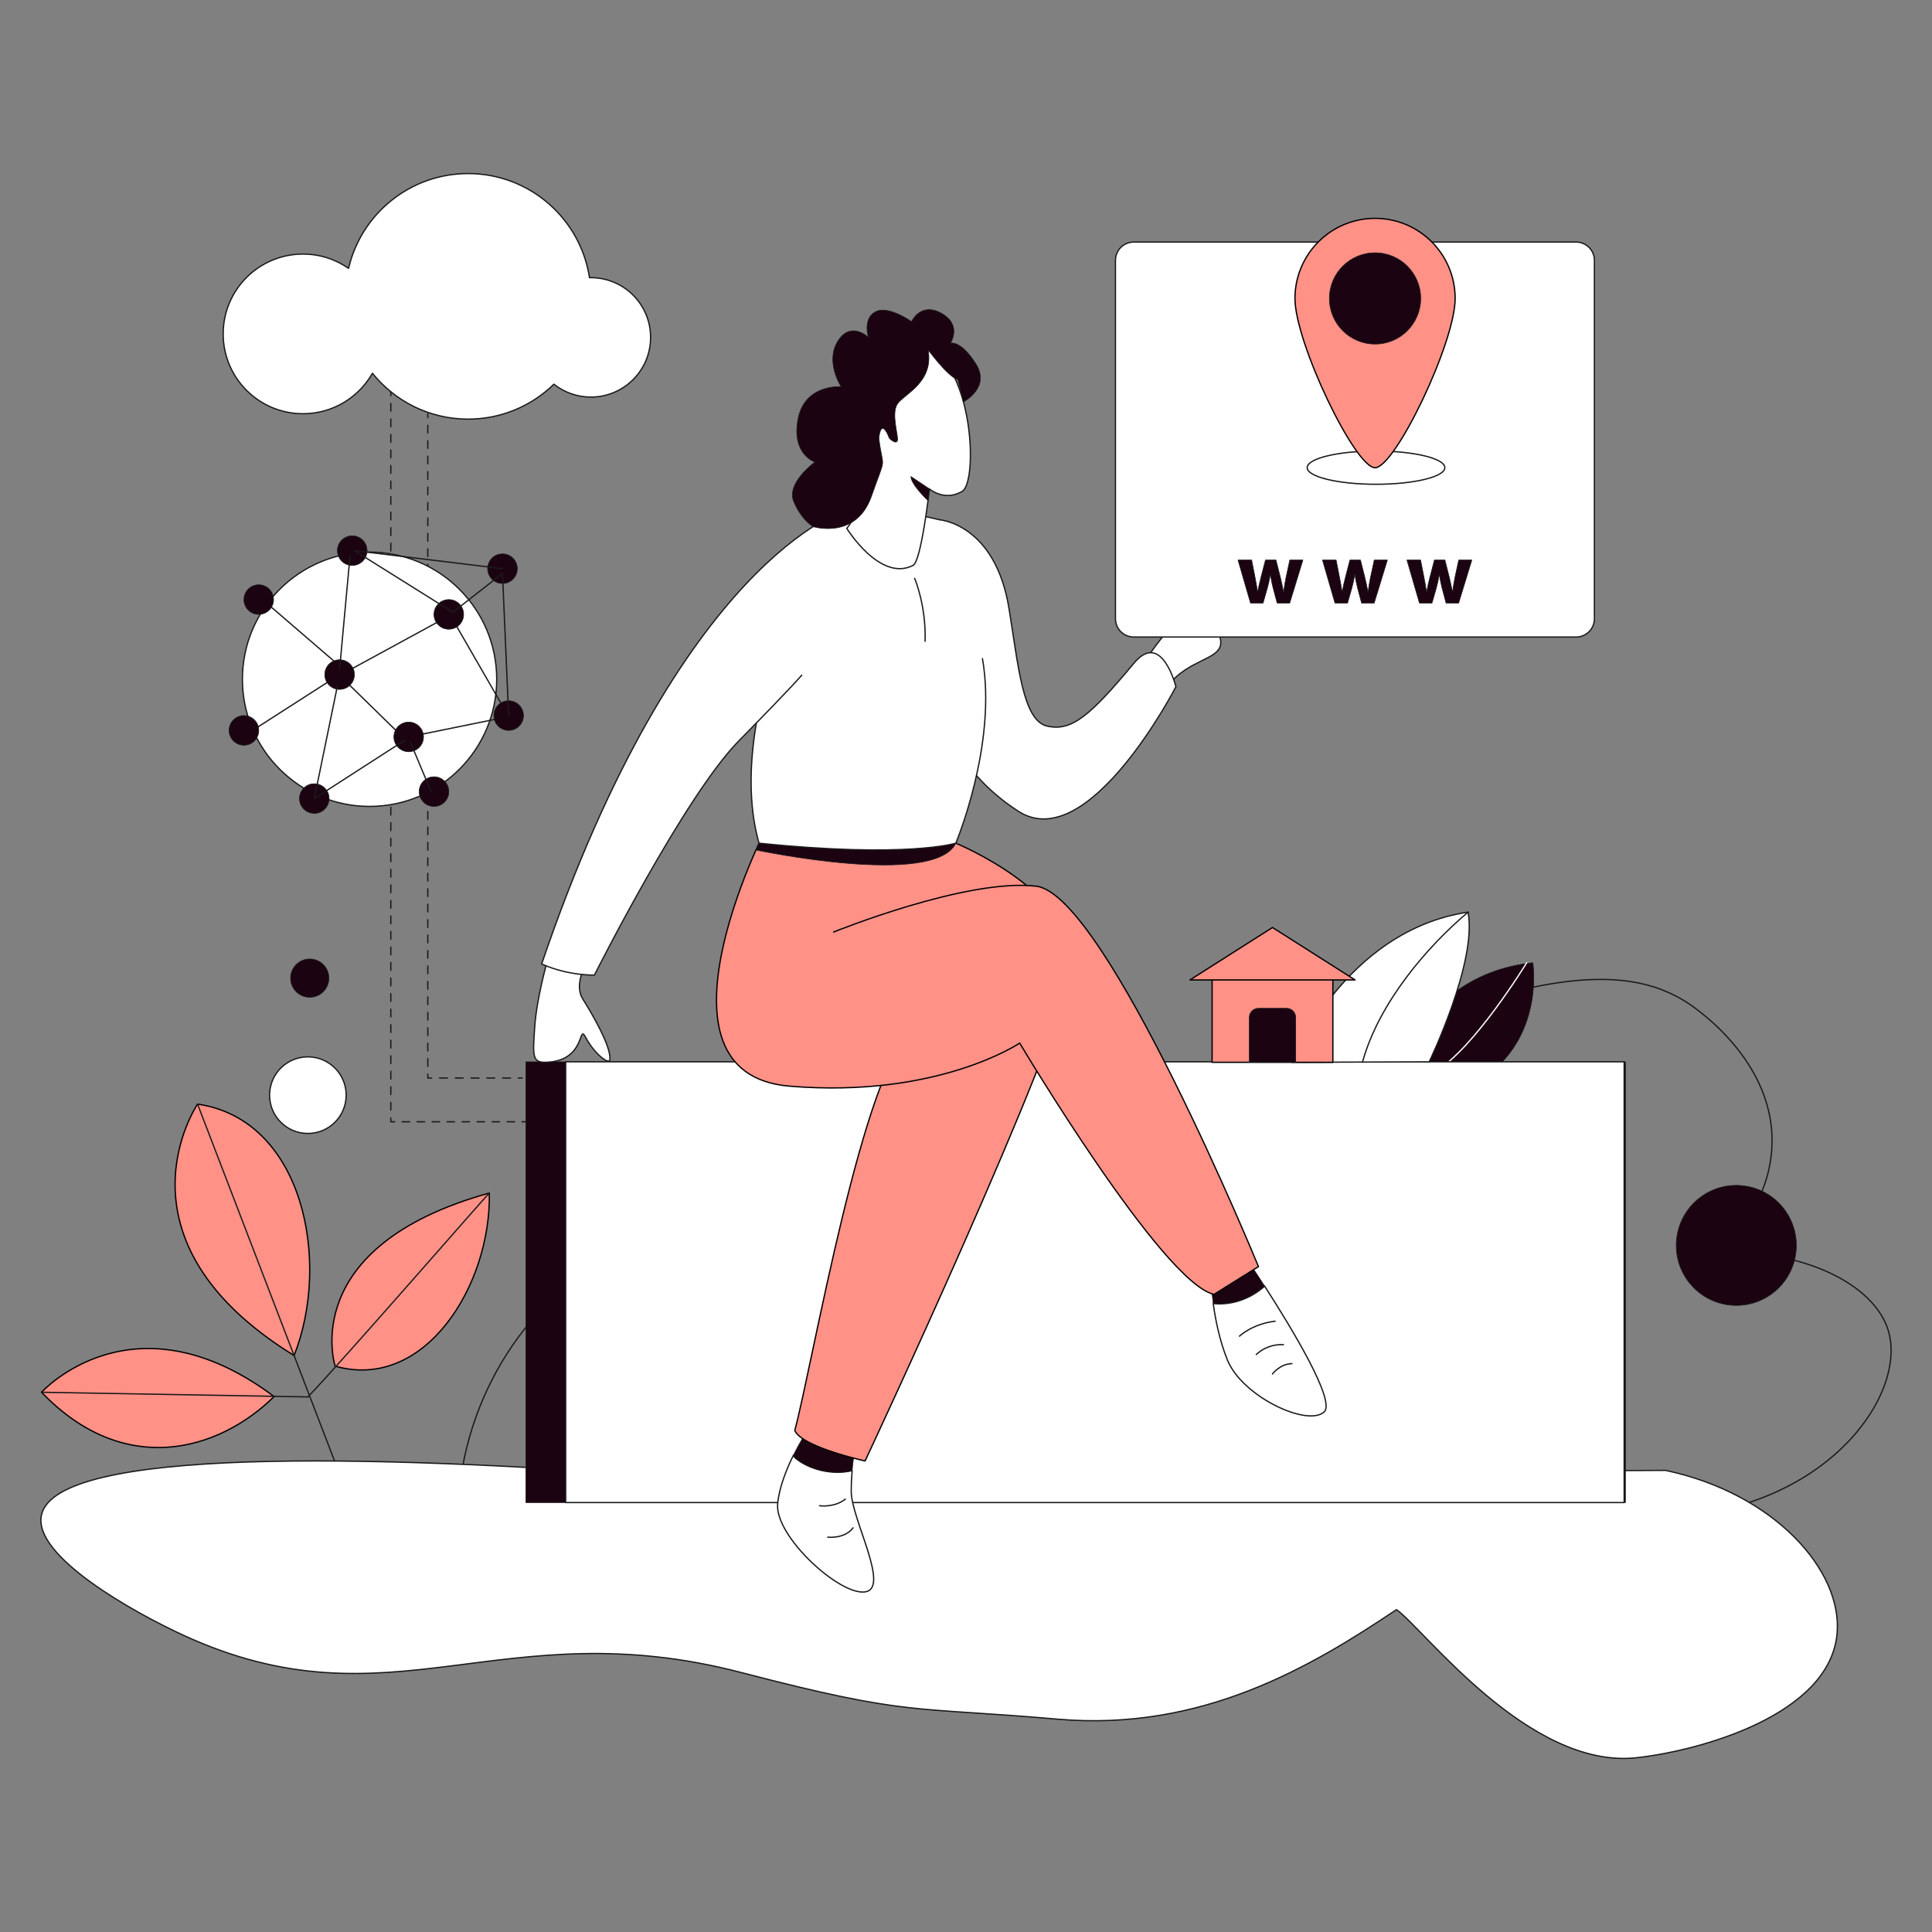 <?xml version="1.0" encoding="utf-8"?>
<!-- Generator: Adobe Illustrator 24.1.1, SVG Export Plug-In . SVG Version: 6.00 Build 0)  -->
<svg version="1.1" id="Layer_1" xmlns="http://www.w3.org/2000/svg" xmlns:xlink="http://www.w3.org/1999/xlink" x="0px" y="0px"
	 viewBox="0 0 3000 3000" style="enable-background:new 0 0 3000 3000;" xml:space="preserve">
<rect x="0" y="0" width="3000" height="3000" fill="#808080" stroke="none"/>
<style type="text/css">
	.Graphic_x0020_Style_x0020_11{fill:#1C0311;stroke:#1A1A1A;stroke-linecap:round;stroke-linejoin:round;stroke-miterlimit:10;}
	.MAU_x0020_1{fill:#FFFFFF;stroke:#1A1A1A;stroke-width:2;stroke-linecap:round;stroke-linejoin:round;stroke-miterlimit:10;}
	
		.Graphic_x0020_Style_x0020_6{fill:none;stroke:#1A1A1A;stroke-width:2;stroke-linecap:round;stroke-linejoin:round;stroke-miterlimit:10;}
	
		.Graphic_x0020_Style_x0020_7{fill:none;stroke:#1A1A1A;stroke-width:2;stroke-linecap:round;stroke-linejoin:round;stroke-miterlimit:10;stroke-dasharray:12;}
	
		.Graphic_x0020_Style_x0020_5{fill:none;stroke:#FFFFFF;stroke-width:2;stroke-linecap:round;stroke-linejoin:round;stroke-miterlimit:10;}
	
		.Graphic_x0020_Style_x0020_25{fill:none;stroke:#1A1A1A;stroke-width:2;stroke-linecap:round;stroke-linejoin:round;stroke-miterlimit:10;}
	.st0{fill:none;stroke:#1A1A1A;stroke-width:2;stroke-linecap:round;stroke-linejoin:round;stroke-miterlimit:10;}
	.st1{fill:#ff9187;stroke:#000000;stroke-width:2;stroke-linecap:round;stroke-linejoin:round;stroke-miterlimit:10;}
	.st2{fill:#FFFFFF;stroke:#1A1A1A;stroke-width:2;stroke-linecap:round;stroke-linejoin:round;stroke-miterlimit:10;}
	.st3{fill:#1C0311;stroke:#1A1A1A;stroke-linecap:round;stroke-linejoin:round;stroke-miterlimit:10;}
	.st4{fill:none;stroke:#1A1A1A;stroke-width:2;stroke-linecap:round;stroke-linejoin:round;}
	.st5{fill:none;stroke:#1A1A1A;stroke-width:2;stroke-linecap:round;stroke-linejoin:round;stroke-dasharray:12.059,12.059;}
	.st6{fill:none;stroke:#1A1A1A;stroke-width:2;stroke-linecap:round;stroke-linejoin:round;stroke-dasharray:11.636,11.636;}
	.st7{fill:none;stroke:#1A1A1A;stroke-width:2;stroke-linecap:round;stroke-linejoin:round;stroke-dasharray:11.995,11.995;}
	.st8{fill:none;stroke:#1A1A1A;stroke-width:2;stroke-linecap:round;stroke-linejoin:round;stroke-dasharray:12.24,12.24;}
</style>
<g>
	<g>
		<path class="st0" d="M713.18,2313.1c18.91-175.25,130.22-326.66,290.3-393.77c173.99-72.94,377.7-34.59,517.36,97.72
			c268.03-248.89,519.95-369.58,684.06-431.13c240.41-90.17,343.25-72.5,411.01-31.62c6.11,3.69,146.27,91.28,135.09,232.81
			c-6.73,85.15-64.4,141.12-83.35,158.08c131.38-5.73,242.54,48.63,264.43,120.72c27.18,89.51-71.89,243.95-273.05,281.67
			C2010.41,2336.1,1361.79,2324.6,713.18,2313.1z"/>
		<path class="st1" d="M306.78,1714.48c0,0-142.98,209.77,149.88,390.41C514.47,1958.94,470.95,1738.21,306.78,1714.48z"/>
		<path class="st1" d="M64.49,2161.89c0,0,142.11-157.19,361.11,6.69C339.71,2253.26,193.05,2295.78,64.49,2161.89z"/>
		<line class="Graphic_x0020_Style_x0020_25" x1="306.78" y1="1714.48" x2="565.58" y2="2388.62"/>
		<path class="st1" d="M520.39,2121.35c0,0-60.51-185.44,239.44-268.82C762.73,1995.08,660.01,2160.96,520.39,2121.35z"/>
		<line class="st0" x1="478.05" y1="2169.13" x2="64.49" y2="2161.89"/>
		<path class="st0" d="M759.83,1852.53c-3.89,2.97-235.24,269-281.78,316.6"/>
		<path class="st2" d="M1021.7,2291.61c-446.39-32.29-934.65-45.2-957.37,61.13c-13.57,63.53,143.04,150.9,220.38,186.46
			c321.79,147.97,492.41-39.46,866.25,57.9c261.89,68.2,264.29,52.6,491.17,72.4c224.81,19.62,394.36-81.74,526.34-170.07
			c42.2,29.63,205.55,248.54,373.12,229.95c97.94-10.86,299.06-65.97,310.97-192.26c9.23-97.94-97.27-218.27-266.45-253.94
			C2064.65,2286,1543.18,2288.81,1021.7,2291.61z"/>
		<path class="Graphic_x0020_Style_x0020_11" d="M2168.49,1666.41c0,0,43.59-153.77,211.73-171.49c0,0,17.25,107.55-68.98,173.29
			C2187.65,1664.97,2168.49,1666.41,2168.49,1666.41z"/>
		<path class="Graphic_x0020_Style_x0020_5" d="M2370.67,1494.91c0,0-82.67,135.09-142.43,169.1"/>
		<rect x="816.65" y="1648.8" class="Graphic_x0020_Style_x0020_11" width="1707.28" height="684.34"/>
		<rect x="878.37" y="1648.8" class="st2" width="1643.62" height="684.34"/>
		<path class="MAU_x0020_1" d="M1321.79,2315.98c0-11.97,0.57-22.9,1.39-32.44c-30.21,7.4-66.63-1.26-88.72-19.96
			c-1.02-1.02-1.86-2.3-2.55-3.72c-10.82,21.95-22.21,50.27-24.38,75.52c-4.31,50.3,96.25,142.27,135.79,136.52
			C1382.87,2466.16,1321.79,2358.37,1321.79,2315.98z"/>
		<path class="Graphic_x0020_Style_x0020_11" d="M1323.19,2283.54c2.09-24.24,5.79-39.42,5.79-39.42l-76.17-21.56
			c0,0-10.16,15.51-20.89,37.29c0.69,1.43,1.52,2.7,2.55,3.72C1256.56,2282.28,1292.98,2290.94,1323.19,2283.54z"/>
		<path class="st1" d="M1419.52,1595.99c-79.76,60.36-157.36,521.67-185.39,625.14c10.78,25.87,109.2,47.42,109.2,47.42
			s304.69-651.01,319.78-765.26c15.09-114.25-178.92-194.01-178.92-194.01h-250.06l-25.15,220.59"/>
		<path class="Graphic_x0020_Style_x0020_11" d="M1963.75,1997.13c-17.55-27.27-30.47-46.17-30.47-46.17l-52.45,40.24
			c0,0,0.45,13.25,3.1,33.01C1913.06,2027.04,1941.86,2016.7,1963.75,1997.13z"/>
		<path class="MAU_x0020_1" d="M1963.75,1997.13c-21.89,19.57-50.69,29.91-79.82,27.07c3.18,23.69,9.51,56.76,22.05,87.71
			c22.99,56.77,124.31,104.19,150.18,80.48C2074.4,2175.66,2005.78,2062.41,1963.75,1997.13z"/>
		<path class="st1" d="M1294.49,1447.25c0,0,206.94-84.07,314.73-71.14c107.78,12.93,344.91,590.65,344.91,590.65s0,0-68.98,43.11
			c-79.76-17.25-301.79-390.17-301.79-390.17s-127.18,86.23-357.84,66.83s-36.65-398.8-36.65-398.8l154.47,21.56"/>
		<path class="st3" d="M1173.82,1319.83c0,0,276.6,58.85,310.37-10.54c-141.24-26.36-299.04-12.01-299.04-12.01L1173.82,1319.83z"/>
		<path class="st2" d="M1782.39,1019.71c0,0,65.15-96.76,111.14-103.47c18.2-3.83,7.66,8.62-12.45,20.12
			c-18.2,11.5-18.2,11.5-18.2,11.5s36.96,30.66,32.37,53.65c-4.59,22.99-48.66,22.99-80.28,61.32
			C1791.97,1036.96,1782.39,1019.71,1782.39,1019.71z"/>
		<path class="MAU_x0020_1" d="M1458.32,807.02c0,0,86.94,5.75,108.5,137.96c14.34,87.95,21.2,173.89,59.16,182.51
			c37.96,8.62,66.54-15.76,134.85-97.72c43.11-51.74,65.14,36.57,65.14,36.57s-135.85,263.84-244.78,193.36
			c-97.72-63.23-114.97-143.71-114.97-143.71"/>
		<path class="MAU_x0020_1" d="M1458.32,807.02c0,0-149.08-38.93-168.14,0c-4.83,9.87-169.33,297.48-111.61,502.27
			c230.17,23.71,305.62,0,305.62,0s64.6-153.65,41.38-286.53"/>
		<path class="MAU_x0020_1" d="M848.99,1495.39c0,0-15.81,56.05-18.68,99.16s-4.32,55.2,15.81,54.97
			c63.47-0.72,51.78-59.31,62.51-40.12c14.37,27.78,37.21,44.07,38.32,36.41c2.87-19.76-28.26-72.81-41.92-94.37
			c-13.65-21.56,3.59-51.74,3.59-51.74L848.99,1495.39z"/>
		<path class="MAU_x0020_1" d="M1311.26,792.96c0,0-256.04,74.42-470.17,703.87c41.68,18.68,81.91,17.27,81.91,17.27
			s139.4-277.39,224.19-363.61s97.72-102.03,97.72-102.03"/>
		<path class="MAU_x0020_1" d="M1314.85,820.43c0,0,28.48-31.43,23.69-87.87c-6.04-71.16-44.77-190.84,63.49-202.33
			c108.26-11.5,119.76,216.52,91.97,232.81c-27.78,16.29-50.78-3.83-50.78-3.83s-12.49,112.08-25.39,118.71
			C1366.58,904.27,1314.85,820.43,1314.85,820.43z"/>
		<path class="Graphic_x0020_Style_x0020_6" d="M1924.66,2074.8c0,0,19.4-18.93,55.33-23.24"/>
		<path class="st0" d="M1950.77,2103.29c0,0,15.44-16.53,42.16-15.33"/>
		<path class="st0" d="M1975.92,2133.47c0,0,11.5-15.57,30.18-16.05"/>
		<path class="Graphic_x0020_Style_x0020_6" d="M1272.57,2338.07c0,0,22.99,3.41,40.06-10.24"/>
		<path class="Graphic_x0020_Style_x0020_6" d="M1285.33,2386.93c0,0,26.23,3.05,39.34-14.55"/>
		<path class="st3" d="M1262.61,817.74c0,0,66.61,20.9,90.56-47.13c23.95-68.02,18.2-37.36,11.5-90.06c3.83-34.49,16.29,0,16.29,0
			s10.06,10.06,12.45,3.83c2.4-6.23-10.06-41.68,0-57.01c10.06-15.33,56.53-33.05,47.9-83.83c36.41,47.42,45.99,45.51,45.99,45.51
			l8.72,34.98c0,0,43.01-22.04,19.06-59.41c-23.95-37.36-39.28-31.62-39.28-31.62s18.68-28.26-13.89-46.47
			c-32.57-18.2-46.47,12.93-46.47,12.93s-35.93-25.87-56.05-15.33c-20.12,10.54-10.94,39.76-10.94,39.76s-27.38-26.52-47.5,5.9
			c-20.12,32.42,5.27,70.74,5.27,70.74s-56.53-4.9-67.06,50.24c-10.54,55.14,26.35,66.64,26.35,66.64s-45.03,32.57-33.05,61.32
			C1244.43,807.5,1262.61,817.74,1262.61,817.74z"/>
		<path class="Graphic_x0020_Style_x0020_6" d="M1420.24,898.04c0,0,18.08,42.15,16.23,97.72"/>
		
			<ellipse transform="matrix(0.151 -0.989 0.989 0.151 376.335 4306.45)" class="st3" cx="2694.32" cy="1934.22" rx="93.16" ry="93.16"/>
		<ellipse class="MAU_x0020_1" cx="478.05" cy="1700.55" rx="59.46" ry="59.46"/>
		<circle class="Graphic_x0020_Style_x0020_11" cx="480.96" cy="1518.84" r="29.73"/>
		<path class="MAU_x0020_1" d="M917.56,431.17c-0.73,0-1.45,0.04-2.18,0.06c-13.94-91.57-93.01-161.73-188.47-161.73
			c-90.35,0-166.02,62.85-185.68,147.21c-20.06-13.97-44.43-22.18-70.72-22.18c-68.46,0-123.95,55.49-123.95,123.95
			s55.49,123.95,123.95,123.95c46.22,0,86.5-25.32,107.81-62.82c34.95,43.42,88.52,71.21,148.59,71.21
			c51.83,0,98.82-20.69,133.18-54.25c15.8,12.51,35.76,20,57.47,20c51.19,0,92.69-41.5,92.69-92.69
			C1010.25,472.67,968.75,431.17,917.56,431.17z"/>
		<g>
			<g>
				<line class="st4" x1="606.84" y1="608.35" x2="606.84" y2="614.35"/>
				<line class="st5" x1="606.84" y1="626.41" x2="606.84" y2="1729.84"/>
				<polyline class="st4" points="606.84,1735.87 606.84,1741.87 612.84,1741.87 				"/>
				<line class="st6" x1="624.47" y1="1741.87" x2="804.83" y2="1741.87"/>
				<line class="st4" x1="810.65" y1="1741.87" x2="816.65" y2="1741.87"/>
			</g>
		</g>
		<g>
			<g>
				<line class="st4" x1="664.27" y1="642.36" x2="664.27" y2="648.36"/>
				<line class="st7" x1="664.27" y1="660.35" x2="664.27" y2="1661.94"/>
				<polyline class="st4" points="664.27,1667.93 664.27,1673.93 670.27,1673.93 				"/>
				<line class="st8" x1="682.51" y1="1673.93" x2="798.78" y2="1673.93"/>
				<line class="st4" x1="804.9" y1="1673.93" x2="810.9" y2="1673.93"/>
			</g>
		</g>
		<circle class="st2" cx="573.86" cy="1054.77" r="197.43"/>
		<line class="Graphic_x0020_Style_x0020_6" x1="402.77" y1="926.78" x2="527.32" y2="1034.08"/>
		<line class="Graphic_x0020_Style_x0020_6" x1="376.42" y1="1144.26" x2="515.82" y2="1054.77"/>
		<line class="Graphic_x0020_Style_x0020_6" x1="538.81" y1="1059.95" x2="634.62" y2="1153.54"/>
		<line class="Graphic_x0020_Style_x0020_6" x1="538.81" y1="1042.59" x2="686.35" y2="962.23"/>
		<polyline class="Graphic_x0020_Style_x0020_6" points="703.12,962.23 789.83,1112.65 634.62,1144.26 		"/>
		<circle class="Graphic_x0020_Style_x0020_11" cx="527.32" cy="1047.5" r="22.99"/>
		<circle class="Graphic_x0020_Style_x0020_11" cx="378.76" cy="1134.14" r="22.99"/>
		<circle class="Graphic_x0020_Style_x0020_11" cx="401.76" cy="931.03" r="22.99"/>
		<circle class="Graphic_x0020_Style_x0020_11" cx="634.62" cy="1144.26" r="22.99"/>
		<circle class="Graphic_x0020_Style_x0020_11" cx="789.83" cy="1111.15" r="22.99"/>
		<circle class="Graphic_x0020_Style_x0020_11" cx="696.89" cy="954.03" r="22.99"/>
		<circle class="Graphic_x0020_Style_x0020_11" cx="780.25" cy="883.04" r="22.99"/>
		<circle class="Graphic_x0020_Style_x0020_11" cx="673.9" cy="1229.21" r="22.99"/>
		<circle class="Graphic_x0020_Style_x0020_11" cx="488.03" cy="1239.99" r="22.99"/>
		<circle class="Graphic_x0020_Style_x0020_11" cx="546.96" cy="855" r="22.99"/>
		<line class="st0" x1="669.35" y1="1229.21" x2="637.73" y2="1153.54"/>
		<polyline class="st0" points="629.11,1149.05 488.03,1239.99 523.96,1064.98 		"/>
		<line class="st0" x1="543.6" y1="862.35" x2="527.32" y2="1039.11"/>
		<polyline class="st0" points="789.83,1111.15 780.25,890.37 703.12,950.73 550.31,855 780.25,883.04 		"/>
		<path class="st2" d="M2447.4,989.18h-686.93c-15.68,0-28.39-12.71-28.39-28.39V404.28c0-15.68,12.71-28.39,28.39-28.39h686.93
			c15.68,0,28.39,12.71,28.39,28.39v556.51C2475.79,976.47,2463.08,989.18,2447.4,989.18z"/>
		<ellipse class="MAU_x0020_1" cx="2136.68" cy="726.16" rx="106.87" ry="25.82"/>
		<path class="st1" d="M2259.55,463.41c0-68.69-55.68-124.37-124.37-124.37c-68.69,0-124.37,55.68-124.37,124.37
			s93.28,262.87,124.37,262.87S2259.55,532.1,2259.55,463.41z"/>
		<circle class="Graphic_x0020_Style_x0020_11" cx="2135.18" cy="463.41" r="70.86"/>
		<path class="st2" d="M2006.1,1649.53c0,0,80.96-204.43,273.53-233.17c14.37,77.6-60.36,232.45-60.36,232.45L2006.1,1649.53z"/>
		<path class="st2" d="M2279.63,1416.35c-61.94,52.16-137.96,139.23-163.83,232.45"/>
		<g>
			<path class="Graphic_x0020_Style_x0020_11" d="M1943.57,869.65l5.32,27.3c1.37,6.96,2.73,14.33,3.82,21.98h0.27
				c1.37-7.64,3.28-15.29,4.91-21.84l7.1-27.44h16.38l6.69,26.62c1.77,7.51,3.55,15.01,4.91,22.66h0.27
				c0.95-7.64,2.32-15.15,3.82-22.8l5.73-26.48h20.34l-20.47,66.75h-19.52l-6.28-23.48c-1.64-6.55-2.87-12.56-4.23-20.75h-0.27
				c-1.23,8.33-2.59,14.47-4.37,20.75l-6.69,23.48h-19.52l-19.38-66.75H1943.57z"/>
			<path class="Graphic_x0020_Style_x0020_11" d="M2074.73,869.65l5.32,27.3c1.37,6.96,2.73,14.33,3.82,21.98h0.27
				c1.37-7.64,3.28-15.29,4.91-21.84l7.1-27.44h16.38l6.69,26.62c1.77,7.51,3.55,15.01,4.91,22.66h0.27
				c0.95-7.64,2.32-15.15,3.82-22.8l5.73-26.48h20.34l-20.47,66.75h-19.52l-6.28-23.48c-1.64-6.55-2.87-12.56-4.23-20.75h-0.27
				c-1.23,8.33-2.59,14.47-4.37,20.75l-6.69,23.48h-19.52l-19.38-66.75H2074.73z"/>
			<path class="Graphic_x0020_Style_x0020_11" d="M2205.89,869.65l5.32,27.3c1.37,6.96,2.73,14.33,3.82,21.98h0.27
				c1.37-7.64,3.28-15.29,4.91-21.84l7.1-27.44h16.38l6.69,26.62c1.77,7.51,3.55,15.01,4.91,22.66h0.27
				c0.95-7.64,2.32-15.15,3.82-22.8l5.73-26.48h20.34l-20.47,66.75h-19.52l-6.28-23.48c-1.64-6.55-2.87-12.56-4.23-20.75h-0.27
				c-1.23,8.33-2.59,14.47-4.37,20.75l-6.69,23.48h-19.52l-19.38-66.75H2205.89z"/>
		</g>
		<path class="Graphic_x0020_Style_x0020_11" d="M1414.49,739.96l28.74,19.26l-2.22,18.13
			C1441.01,777.34,1414.49,752.41,1414.49,739.96z"/>
	</g>
	<rect x="1882.15" y="1517.9" class="st1" width="187.53" height="131.63"/>
	<polygon class="st1" points="2104.1,1521.65 1847.74,1521.65 1975.92,1440.2 	"/>
	<path class="Graphic_x0020_Style_x0020_11" d="M1997.79,1565.7h-43.74c-7.8,0-14.12,6.32-14.12,14.12v69.71h71.98v-69.71
		C2011.91,1572.02,2005.59,1565.7,1997.79,1565.7z"/>
</g>
</svg>
